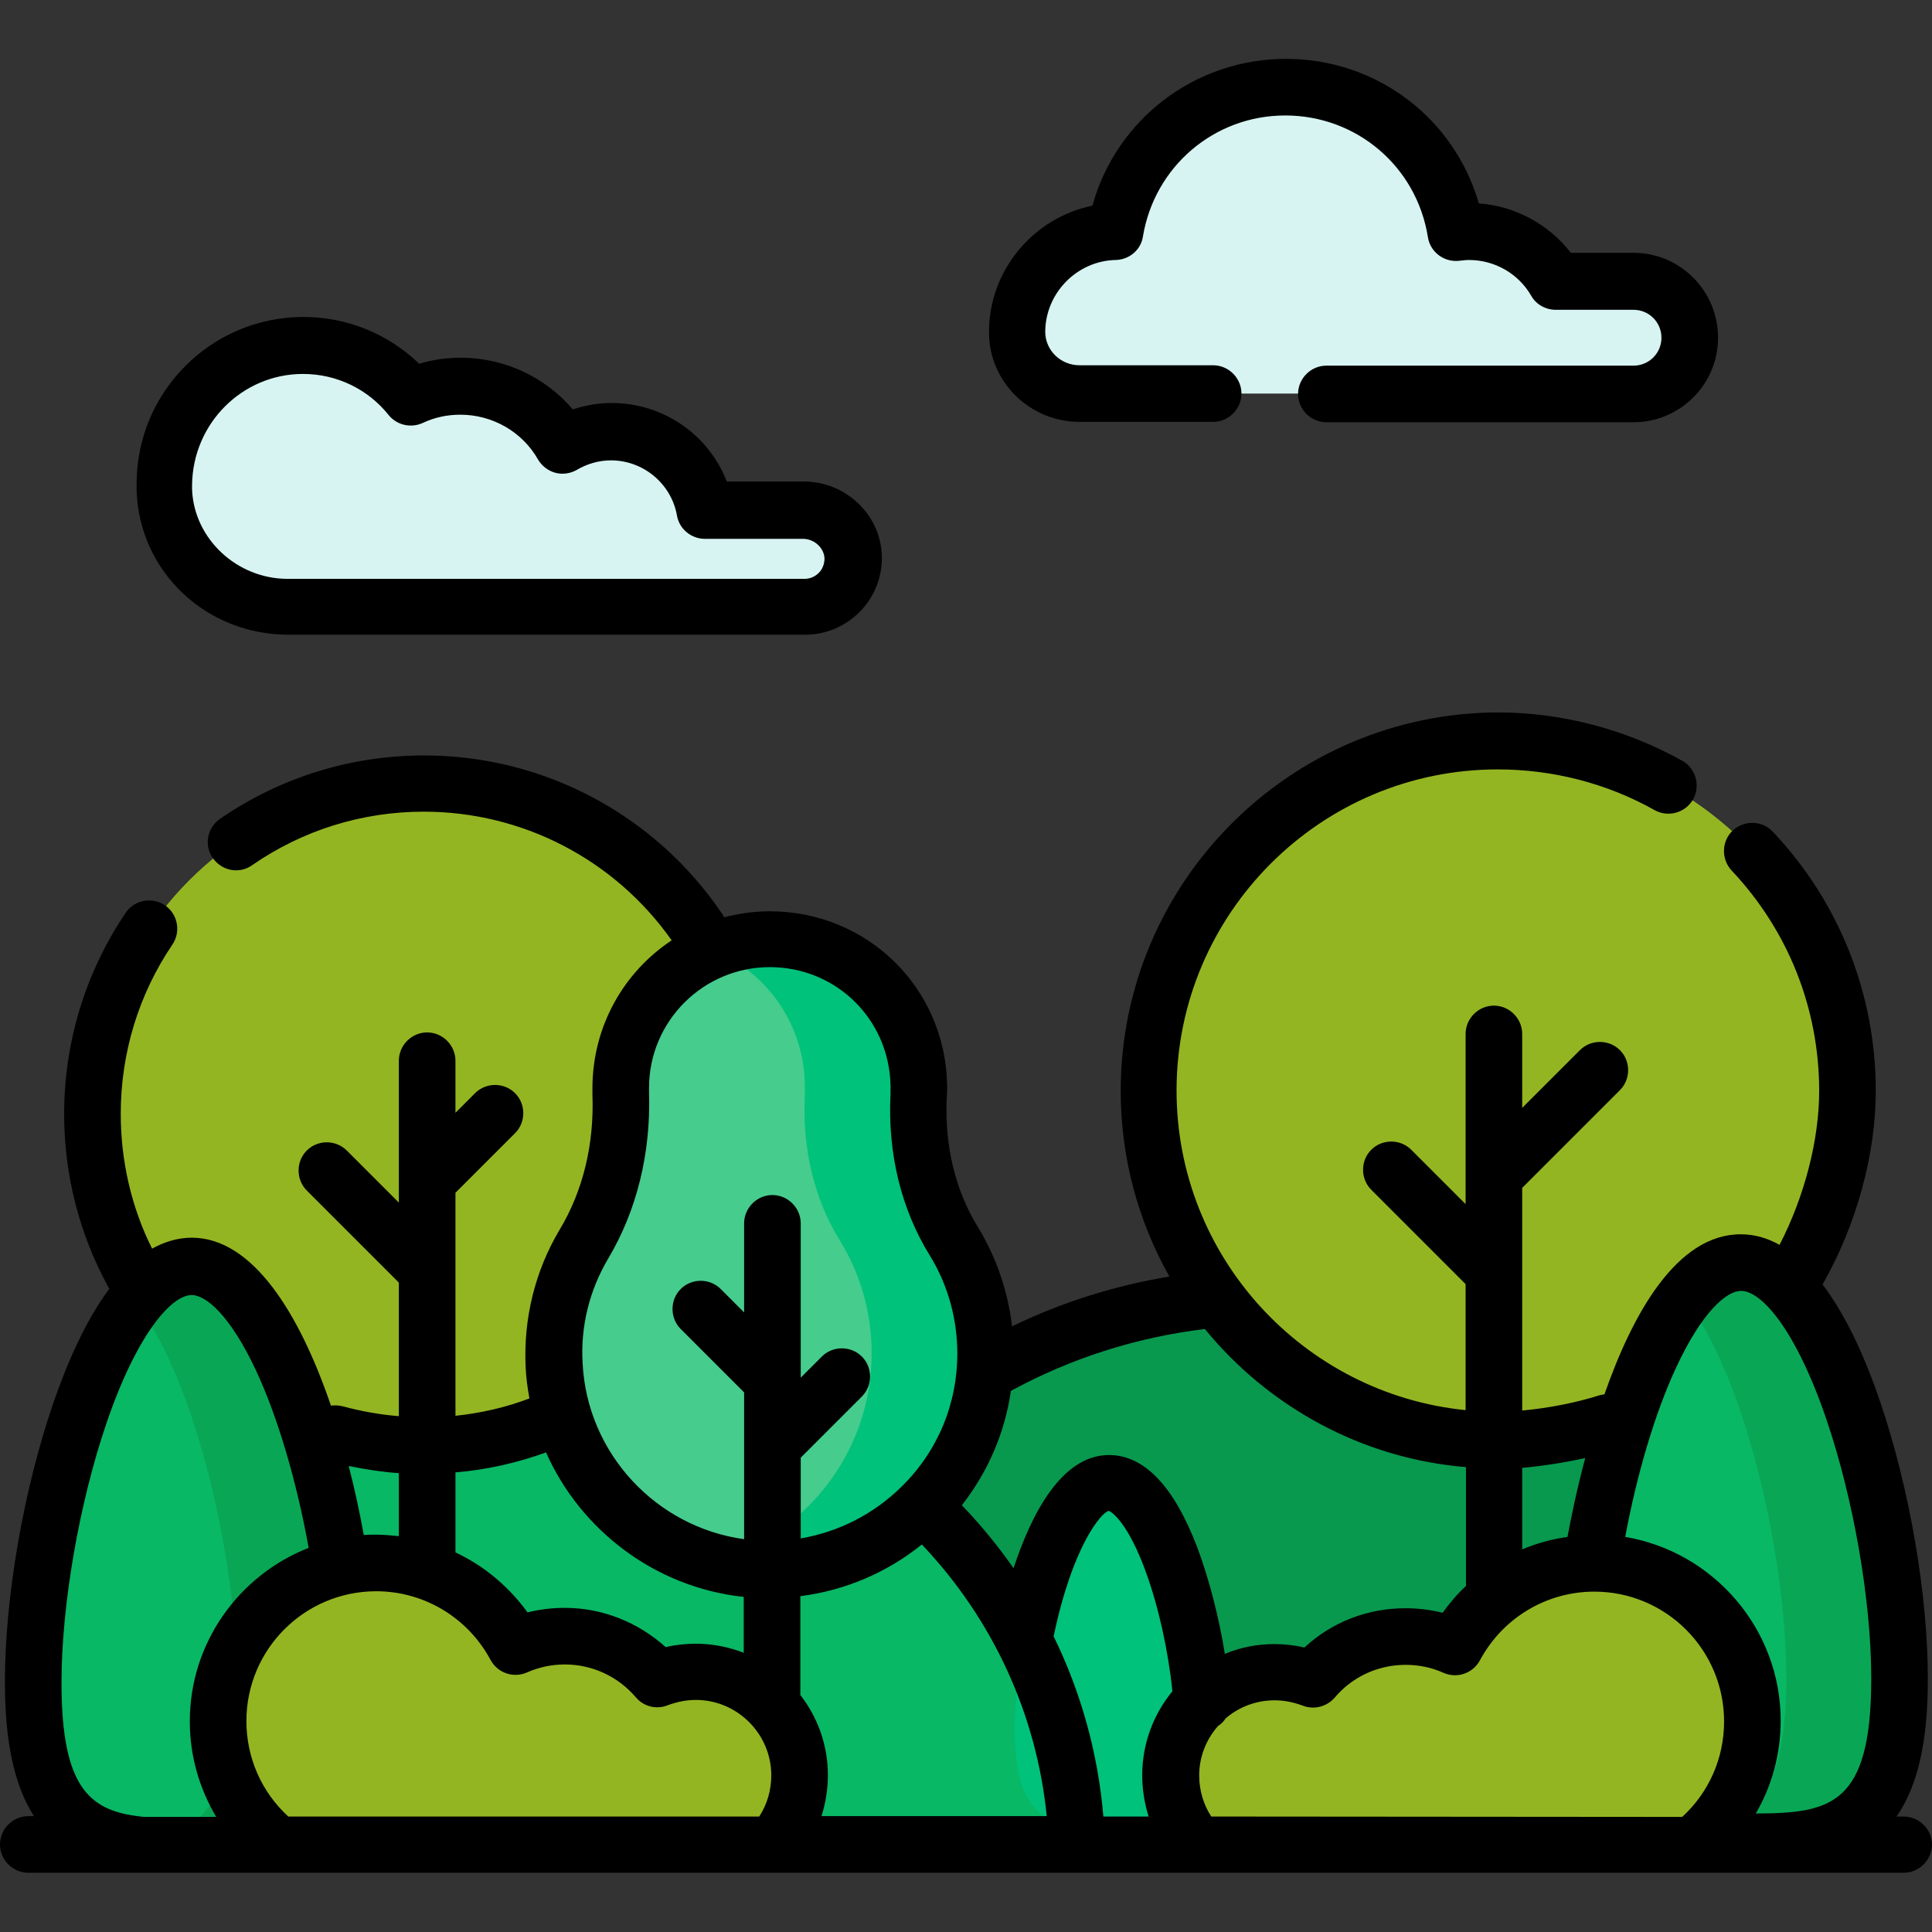 <?xml version="1.0" encoding="utf-8"?>
<!-- Generator: Adobe Illustrator 28.0.0, SVG Export Plug-In . SVG Version: 6.00 Build 0)  -->
<svg version="1.1" id="Capa_1" xmlns="http://www.w3.org/2000/svg" xmlns:xlink="http://www.w3.org/1999/xlink" x="0px" y="0px"
	 viewBox="0 0 512 512" style="enable-background:new 0 0 512 512;" xml:space="preserve">
<rect x="0" y="0" width="512" height="512" fill="#333333" stroke="none"/>
<style type="text/css">
	.st0{fill:#D7F4F2;}
	.st1{fill:#08994E;}
	.st2{fill:#08B865;}
	.st3{fill:#94B522;}
	.st4{fill:#09A755;}
	.st5{fill:#46CC8D;}
	.st6{fill:#00C27A;}
</style>
<path class="st0" d="M213,135.2h-26c-2.1-11.8-12.5-20.8-24.9-20.8c-4.7,0-9.1,1.3-12.9,3.5c-5.4-9.3-15.5-15.6-27.1-15.6
	c-4.7,0-9.2,1.1-13.2,2.9c-6.7-8.3-17-13.7-28.6-13.7c-20.3,0-36.7,16.4-36.7,36.7c0,0.5,0,1,0,1.5c0.7,17.4,15.4,30.9,32.8,30.9h69
	h34.4h33.6c7.1,0,12.9-5.8,12.8-13C226,140.7,220,135.2,213,135.2L213,135.2z"/>
<path class="st0" d="M213,135.2h-26c-2.1-11.8-12.5-20.8-24.9-20.8c-4.7,0-9.1,1.3-12.9,3.5c-5.4-9.3-15.5-15.6-27.1-15.6
	c-4.7,0-9.2,1.1-13.2,2.9c-6.7-8.3-17-13.7-28.6-13.7c-15.3,0-28.5,9.4-34,22.8c4.3-1.8,9-2.8,14-2.8c7.7,0,14.8,2.4,20.7,6.4
	c5.2,3.6,11.5,5.2,17.9,4.5c1.1-0.1,2.2-0.2,3.3-0.2c7.4,0,14.3,2.6,19.7,6.9c5.1,4.1,11.5,5.8,18,5.3c0.8-0.1,1.5-0.1,2.3-0.1
	c8.4,0,15.9,4.1,20.5,10.5c4.8,6.6,12.7,10.3,20.8,10.3h9.6c4.4,0,8.4,2.2,10.8,5.5h9.6c7.1,0,12.9-5.8,12.8-13
	C226,140.7,220,135.2,213,135.2z"/>
<path class="st1" d="M487.1,488.9c-2.9-80.8-69.3-145.3-150.8-145.3s-147.8,64.6-150.8,145.3L487.1,488.9z"/>
<path class="st2" d="M285.4,488.9c-2.5-69.5-59.7-125.1-129.8-125.1S28.4,419.4,25.9,488.9H285.4z"/>
<circle class="st3" cx="112.3" cy="295.3" r="87.8"/>
<path class="st3" d="M112.3,207.6c-5.1,0-10.1,0.4-15,1.3C138.6,216,170,252,170,295.3s-31.4,79.4-72.8,86.5c4.9,0.8,9.9,1.3,15,1.3
	c48.5,0,87.8-39.3,87.8-87.8S160.7,207.6,112.3,207.6L112.3,207.6z"/>
<path class="st2" d="M92.8,445.9c0,42.7-18.8,43.3-42,43.3s-42-0.6-42-43.3c0-42.7,18.8-110.3,42-110.3S92.8,403.1,92.8,445.9z"/>
<path class="st4" d="M50.8,335.6c-5.3,0-10.3,3.5-15,9.4c15.8,20.1,27,67.9,27,100.9s-11.2,40.9-27,42.8c4.7,0.6,9.7,0.6,15,0.6
	c23.2,0,42-0.6,42-43.3S74,335.6,50.8,335.6L50.8,335.6z"/>
<path class="st5" d="M243.4,290.4c0-1,0.1-1.9,0-2.9c-0.5-21.6-17.9-38.7-39.5-38.7c-21.8,0-39.5,17.7-39.5,39.5c0,0.5,0,1,0,1.4
	c0.5,14-2.6,27.9-9.7,39.9c-5.5,9.3-8.5,20.3-7.9,32.1c1.5,29.7,26,53.5,55.7,54.2c32.2,0.8,58.6-25.1,58.6-57.2
	c0-11-3.1-21.2-8.4-29.9C245.6,317.4,242.7,303.9,243.4,290.4z"/>
<path class="st6" d="M252.6,328.9c-7.1-11.5-10-25-9.3-38.5c0-1,0.1-1.9,0-2.9c-0.5-21.6-17.9-38.7-39.5-38.7
	c-5.3,0-10.3,1-14.9,2.9c14.1,5.8,24.1,19.4,24.4,35.7c0,1,0,1.9,0,2.9c-0.7,13.5,2.2,27,9.3,38.5c5.4,8.7,8.4,19,8.4,29.9
	c0,26.4-17.9,48.6-42.2,55.2c4.4,1.2,8.9,1.9,13.6,2c32.2,0.8,58.6-25.1,58.6-57.2C261.1,347.9,258,337.6,252.6,328.9L252.6,328.9z"
	/>
<path class="st3" d="M184.5,443.1c-3.6,0-7,0.7-10.2,2c-5.9-7-14.7-11.4-24.6-11.4c-4.7,0-9.1,1-13.1,2.8c-7-13.2-21-22.2-37-22.2
	c-23.1,0-41.9,18.8-41.9,41.9c0,13.3,6.2,25.1,15.8,32.8h131.2c4.4-4.9,7.1-11.3,7.1-18.4C211.9,455.3,199.6,443.1,184.5,443.1
	L184.5,443.1z"/>
<ellipse class="st3" cx="397" cy="289.1" rx="92.6" ry="92.6"/>
<path class="st3" d="M397.1,196.5c-5.1,0-10.1,0.4-15,1.2c44,7.2,77.6,45.3,77.6,91.4c0,46-33.6,84.2-77.6,91.4
	c4.9,0.8,9.9,1.2,15,1.2c51.1,0,92.6-41.5,92.6-92.6C489.7,238,448.2,196.5,397.1,196.5z"/>
<path class="st2" d="M419.4,444.9c0,42.7,18.8,43.3,42,43.3s42-0.6,42-43.3c0-42.7-18.8-110.3-42-110.3S419.4,402.1,419.4,444.9z"/>
<path class="st4" d="M461.4,334.6c-5.3,0-10.3,3.5-15,9.4c15.8,20.1,27,67.9,27,100.9s-11.2,40.9-27,42.8c4.7,0.6,9.7,0.6,15,0.6
	c23.2,0,42-0.6,42-43.3S484.6,334.6,461.4,334.6z"/>
<path class="st6" d="M268.9,458.5c0,25.4,11.2,25.8,25,25.8s25-0.4,25-25.8s-11.2-65.6-25-65.6S268.9,433.1,268.9,458.5z"/>
<path class="st3" d="M337.7,443.1c3.6,0,7,0.7,10.2,2c5.9-7,14.7-11.4,24.5-11.4c4.7,0,9.1,1,13.1,2.8c7-13.2,21-22.2,37-22.2
	c23.1,0,41.9,18.8,41.9,41.9c0,13.3-6.2,25.1-15.8,32.8H317.3c-4.4-4.9-7.1-11.3-7.1-18.4C310.3,455.3,322.6,443.1,337.7,443.1
	L337.7,443.1z"/>
<path class="st3" d="M422.5,414.2c-5.3,0-10.3,1-15,2.8c15.7,6,26.9,21.3,26.9,39.1c0,13.3-6.2,25.1-15.8,32.8h30
	c9.6-7.7,15.8-19.5,15.8-32.8C464.4,433,445.6,414.2,422.5,414.2L422.5,414.2z"/>
<path class="st0" d="M432.9,74.5h-20.6c-4.6-7.9-13.2-13.2-23-13.2c-1.2,0-2.3,0.1-3.4,0.2c-3.5-21.8-22.4-38.5-45.2-38.5
	c-22.7,0-41.6,16.6-45.1,38.3c-14.5,0.3-26.1,12.1-26.1,26.6c0,0.1,0,0.1,0,0.2c0.1,9,7.6,16.2,16.6,16.2h67.4h56.9h22.6
	c8.2,0,14.9-6.7,14.9-14.9C447.8,81.2,441.1,74.5,432.9,74.5L432.9,74.5z"/>
<path class="st0" d="M432.5,74.5h-20.1c-4.6-7.9-13.2-13.2-23-13.2c-1.2,0-2.3,0.1-3.4,0.2c-3.5-21.8-22.4-38.5-45.2-38.5
	c-17.8,0-33.2,10.2-40.8,25c6.2-3.2,13.3-5,20.8-5c21.6,0,39.7,15,44.5,35.2c0.4,1.8,2.1,3.1,4,3h0c9.1,0,17.1,4.5,21.9,11.5
	c0.8,1.1,2,1.7,3.3,1.7h18.4c6.4,0,11.9,4.1,14,9.8h6c8.5,0,15.3-7.1,14.9-15.6C447.4,80.7,440.5,74.5,432.5,74.5L432.5,74.5z"/>
<path d="M504.5,481.4h-1.9c5.7-8.2,8.3-20,8.3-36.5c0-22.5-4.9-50.7-12.7-73.6c-3.6-10.6-8.6-22.2-15.2-30.9
	c9-15.8,14.1-34.5,14.1-51.3c0-25.7-9.7-50.1-27.3-68.7c-2.8-3-7.6-3.1-10.6-0.3c-3,2.8-3.1,7.6-0.3,10.6
	c15,15.9,23.2,36.6,23.2,58.4c0,13-3.9,28-10.5,40.8c-3.2-1.8-6.6-2.8-10.3-2.8c-17,0-28.7,21.2-36.1,42.4c-0.4,0.1-0.7,0.1-1.1,0.2
	c-6.6,2.1-14,3.5-20.7,4.1v-59l25.9-25.9c2.9-2.9,2.9-7.7,0-10.6c-2.9-2.9-7.7-2.9-10.6,0l-15.3,15.3V274c0-4.1-3.4-7.5-7.5-7.5
	s-7.5,3.4-7.5,7.5v45.1l-14.4-14.4c-2.9-2.9-7.7-2.9-10.6,0c-2.9,2.9-2.9,7.7,0,10.6l25,25v33.4c-42.9-4.3-76.6-40.6-76.6-84.7
	c0-46.9,38.2-85.1,85.1-85.1c14.6,0,29,3.7,41.6,10.8c3.6,2,8.2,0.7,10.2-2.9s0.7-8.2-2.9-10.2c-14.9-8.3-31.8-12.8-48.9-12.8
	C341.9,189,297,233.9,297,289.1c0,17.9,4.7,34.6,12.9,49.2c-14.5,2.4-28.5,6.8-41.7,13.2c-1.1-9.4-4.2-18.4-9.1-26.4
	c-6-9.8-8.8-21.6-8.2-34.2c0.1-1.1,0.1-2.3,0.1-3.4c-0.5-25.8-21.2-46-47-46c-4.2,0-8.3,0.6-12.1,1.6c-0.1-0.3-0.3-0.6-0.5-0.9
	c-17.8-26.3-47.3-42-79-42c-19.4,0-38.1,5.8-54.1,16.8c-3.4,2.4-4.3,7-1.9,10.4c2.4,3.4,7,4.3,10.4,1.9
	c13.4-9.3,29.2-14.2,45.5-14.2c26.2,0,50.6,12.7,65.7,34.1c-12.7,8.4-21,22.8-21,39.2c0,0.6,0,1.1,0,1.7c0.5,13.1-2.5,25.5-8.7,35.8
	c-6.5,10.9-9.6,23.5-9,36.3c0.1,2.8,0.5,5.6,1,8.4c-6.3,2.4-12.9,3.9-19.6,4.6v-59.1l15.8-15.8c2.9-2.9,2.9-7.7,0-10.6
	c-2.9-2.9-7.7-2.9-10.6,0l-5.2,5.2v-13.8c0-4.1-3.4-7.5-7.5-7.5s-7.5,3.4-7.5,7.5v37.6l-13.8-13.8c-2.9-2.9-7.7-2.9-10.6,0
	s-2.9,7.7,0,10.6l24.4,24.4v35.4c-5-0.4-10-1.3-14.8-2.6c-1.1-0.3-2.2-0.3-3.2-0.2c-8.4-24.6-20.8-44.5-36.9-44.5
	c-3.7,0-7.2,1.1-10.5,2.9c-5.5-11-8.3-23.3-8.3-35.7c0-16.1,4.7-31.6,13.7-44.9c2.3-3.4,1.4-8.1-2-10.4c-3.4-2.3-8.1-1.4-10.4,2
	C22.6,257.8,17,276.2,17,295.3c0,15.9,4,31.6,11.5,45.4c0.2,0.3,0.3,0.6,0.5,0.8c-6.5,8.7-11.4,20.2-15,30.7
	c-7.8,22.9-12.7,51.1-12.7,73.6c0,15.8,2.5,27.4,7.7,35.5H7.5c-4.1,0-7.5,3.4-7.5,7.5s3.4,7.5,7.5,7.5h497c4.1,0,7.5-3.4,7.5-7.5
	C512,484.8,508.6,481.4,504.5,481.4L504.5,481.4z M444.1,362.6c7-15.1,13.5-20.5,17.3-20.5c5.5,0,14.6,10.5,22.6,34
	c7.2,21.1,11.9,48.1,11.9,68.7c0,33.7-10.8,35.7-30.6,35.8c4.3-7.4,6.6-15.8,6.6-24.6c0-24.4-17.9-44.8-41.2-48.7
	C433.8,390.6,438.6,374.5,444.1,362.6L444.1,362.6z M420.1,386.4c-2.3,8.6-3.8,16.1-4.7,20.9c-4.2,0.6-8.2,1.7-12,3.3v-21.6
	C408.9,388.5,414.6,387.6,420.1,386.4z M388.5,388.8v31.5c-2.3,2.1-4.3,4.5-6.2,7.1c-3.2-0.8-6.5-1.2-9.9-1.2
	c-10,0-19.5,3.7-26.7,10.4c-2.6-0.6-5.3-0.9-8-0.9c-4.6,0-9.1,0.9-13.1,2.6c-1.6-9.9-4.2-19.9-7.3-28.2
	c-6.2-16.3-14.1-24.5-23.4-24.5c-12.7,0-20.7,16-25.3,30c-4.1-5.9-8.7-11.5-13.7-16.7c6.9-8.8,11.4-19.2,13-30.3
	c16-8.7,33.3-14.2,51.4-16.4C336,372.6,360.6,386.5,388.5,388.8L388.5,388.8z M212.1,449.2V423c11.8-1.5,22.9-6.2,32.2-13.7
	c18.8,19.8,30.4,45,33.1,72h-59.7c1.1-3.5,1.7-7.1,1.7-10.9C219.4,462.5,216.7,455.1,212.1,449.2z M279.2,433.6
	c0-0.1,0.1-0.2,0.1-0.3c5-23.7,12.6-32.5,14.5-32.9c0.9,0.2,5.2,3.4,9.8,16c3.4,9.3,6,21,7.1,31.8c-5,6.1-8,13.8-8,22.3
	c0,3.7,0.6,7.4,1.7,10.9h-12C291,464.7,286.5,448.5,279.2,433.6z M161.2,333.5c7.6-12.8,11.3-28,10.8-44c0-0.4,0-0.8,0-1.2
	c0-17.7,14.4-32,32-32c17.6,0,31.6,13.8,32,31.3c0,0.8,0,1.6,0,2.3v0c-0.8,15.7,2.8,30.5,10.4,42.8c4.8,7.8,7.3,16.8,7.3,26
	c0,13.5-5.3,26.1-15,35.5c-7.4,7.2-16.6,11.8-26.5,13.5v-21.4l16.2-16.2c2.9-2.9,2.9-7.7,0-10.6c-2.9-2.9-7.7-2.9-10.6,0l-5.6,5.6
	v-40.9c0-4.1-3.4-7.5-7.5-7.5s-7.5,3.4-7.5,7.5v23.6l-6.2-6.2c-2.9-2.9-7.7-2.9-10.6,0c-2.9,2.9-2.9,7.7,0,10.6l16.8,16.8v38.9
	c-23.3-3.2-41.6-22.7-42.8-46.6C153.8,351.6,156.2,341.9,161.2,333.5L161.2,333.5z M144.7,384.9c9.2,20.7,29,35.8,52.4,38.3v14.8
	c-3.9-1.5-8.2-2.4-12.7-2.4c-2.7,0-5.4,0.3-8,0.9c-7.3-6.6-16.8-10.4-26.7-10.4c-3.4,0-6.7,0.4-9.9,1.2c-5-6.9-11.6-12.4-19.1-15.9
	v-21.2C129,389.5,137,387.7,144.7,384.9z M105.7,390.4v16.7c-2-0.2-4-0.4-6.1-0.4c-1.1,0-2.2,0-3.2,0.1c-1.1-6.1-2.4-12.2-4-18.3
	C96.8,389.4,101.3,390.1,105.7,390.4z M16.3,445.9c0-20.6,4.7-47.6,11.9-68.7c8-23.5,17.2-34,22.6-34c3.7,0,10.1,5.2,17,19.9
	c5.8,12.4,10.8,29.4,14,47.1c-18.4,7.2-31.5,25.1-31.5,46c0,9.1,2.5,17.7,7,25.3h-19C24,480.2,16.3,474.3,16.3,445.9L16.3,445.9z
	 M76.4,481.4c-7.1-6.5-11.1-15.6-11.1-25.3c0-19,15.4-34.4,34.4-34.4c12.7,0,24.3,7,30.3,18.2c1.9,3.5,6.1,4.9,9.7,3.3
	c3.2-1.4,6.5-2.1,10-2.1c7.3,0,14.1,3.2,18.8,8.7c2.1,2.5,5.5,3.3,8.5,2.1c2.4-0.9,4.9-1.4,7.4-1.4c11,0,20,9,20,20
	c0,3.9-1.1,7.7-3.2,10.9L76.4,481.4L76.4,481.4z M321,481.4c-2.1-3.2-3.2-7-3.2-10.9c0-5,1.9-9.6,5-13.1c0.8-0.5,1.5-1.2,2-2
	c3.5-3,8-4.8,13-4.8c2.5,0,5,0.5,7.4,1.4c3,1.2,6.4,0.3,8.5-2.1c4.7-5.6,11.6-8.7,18.8-8.7c3.5,0,6.9,0.7,10,2.1
	c3.6,1.6,7.8,0.2,9.7-3.3c6-11.2,17.6-18.2,30.3-18.2c19,0,34.4,15.4,34.4,34.4c0,9.7-4,18.8-11.1,25.3L321,481.4L321,481.4z"/>
<path d="M76.4,168.2h137c5.5,0,10.6-2.2,14.5-6.1c3.8-3.9,5.9-9.1,5.8-14.6c-0.2-11-9.5-19.9-20.7-19.9h-20.4
	c-4.8-12.4-16.8-20.8-30.5-20.8c-3.5,0-7,0.6-10.3,1.7c-7.3-8.6-18.2-13.7-29.6-13.7c-3.8,0-7.5,0.5-11.1,1.6
	c-8.2-7.9-19.1-12.4-30.7-12.4c-24.4,0-44.2,19.8-44.2,44.2c0,0.6,0,1.2,0,1.8C36.9,151.5,54.6,168.2,76.4,168.2L76.4,168.2z
	 M80.3,99.1c8.9,0,17.2,4,22.7,10.9c2.2,2.7,5.9,3.5,9,2.1c3.2-1.5,6.5-2.2,10-2.2c8.5,0,16.4,4.5,20.6,11.9c1,1.7,2.7,3,4.6,3.5
	c1.9,0.5,4,0.2,5.7-0.8c2.7-1.6,5.9-2.5,9-2.5c8.6,0,16,6.2,17.5,14.6c0.6,3.6,3.8,6.2,7.4,6.2h26c3,0,5.6,2.4,5.7,5.2
	c0,1.4-0.5,2.8-1.5,3.8c-1,1-2.3,1.6-3.8,1.6h-137c-13.4,0-24.8-10.6-25.3-23.7c0-0.4,0-0.8,0-1.2C51.1,112.2,64.2,99.1,80.3,99.1
	L80.3,99.1z"/>
<path d="M286.1,111.8h35.4c4.1,0,7.5-3.4,7.5-7.5s-3.4-7.5-7.5-7.5h-35.4c-5,0-9-3.9-9.1-8.7l0-0.1c0-10.3,8.4-18.9,18.7-19.1
	c3.6-0.1,6.7-2.7,7.2-6.3c3.1-18.5,18.9-32,37.7-32c18.9,0,34.8,13.5,37.8,32.2c0.6,4,4.3,6.8,8.4,6.3c1-0.1,1.7-0.2,2.5-0.2
	c6.8,0,13.1,3.6,16.5,9.5c1.3,2.3,3.8,3.7,6.5,3.7h20.6c4.1,0,7.4,3.3,7.4,7.4c0,4.1-3.3,7.4-7.4,7.4h-81.4c-4.1,0-7.5,3.4-7.5,7.5
	s3.4,7.5,7.5,7.5h81.4c12.3,0,22.4-10,22.4-22.4S445.3,67,432.9,67h-16.6c-5.9-7.6-14.8-12.4-24.4-13.1
	c-6.5-22.6-27.1-38.3-51.1-38.3c-24.2,0-45,16.1-51.3,38.9c-15.6,3.2-27.4,17.1-27.4,33.4l0,0.2
	C262.1,101.2,272.9,111.8,286.1,111.8L286.1,111.8z"/>
</svg>
